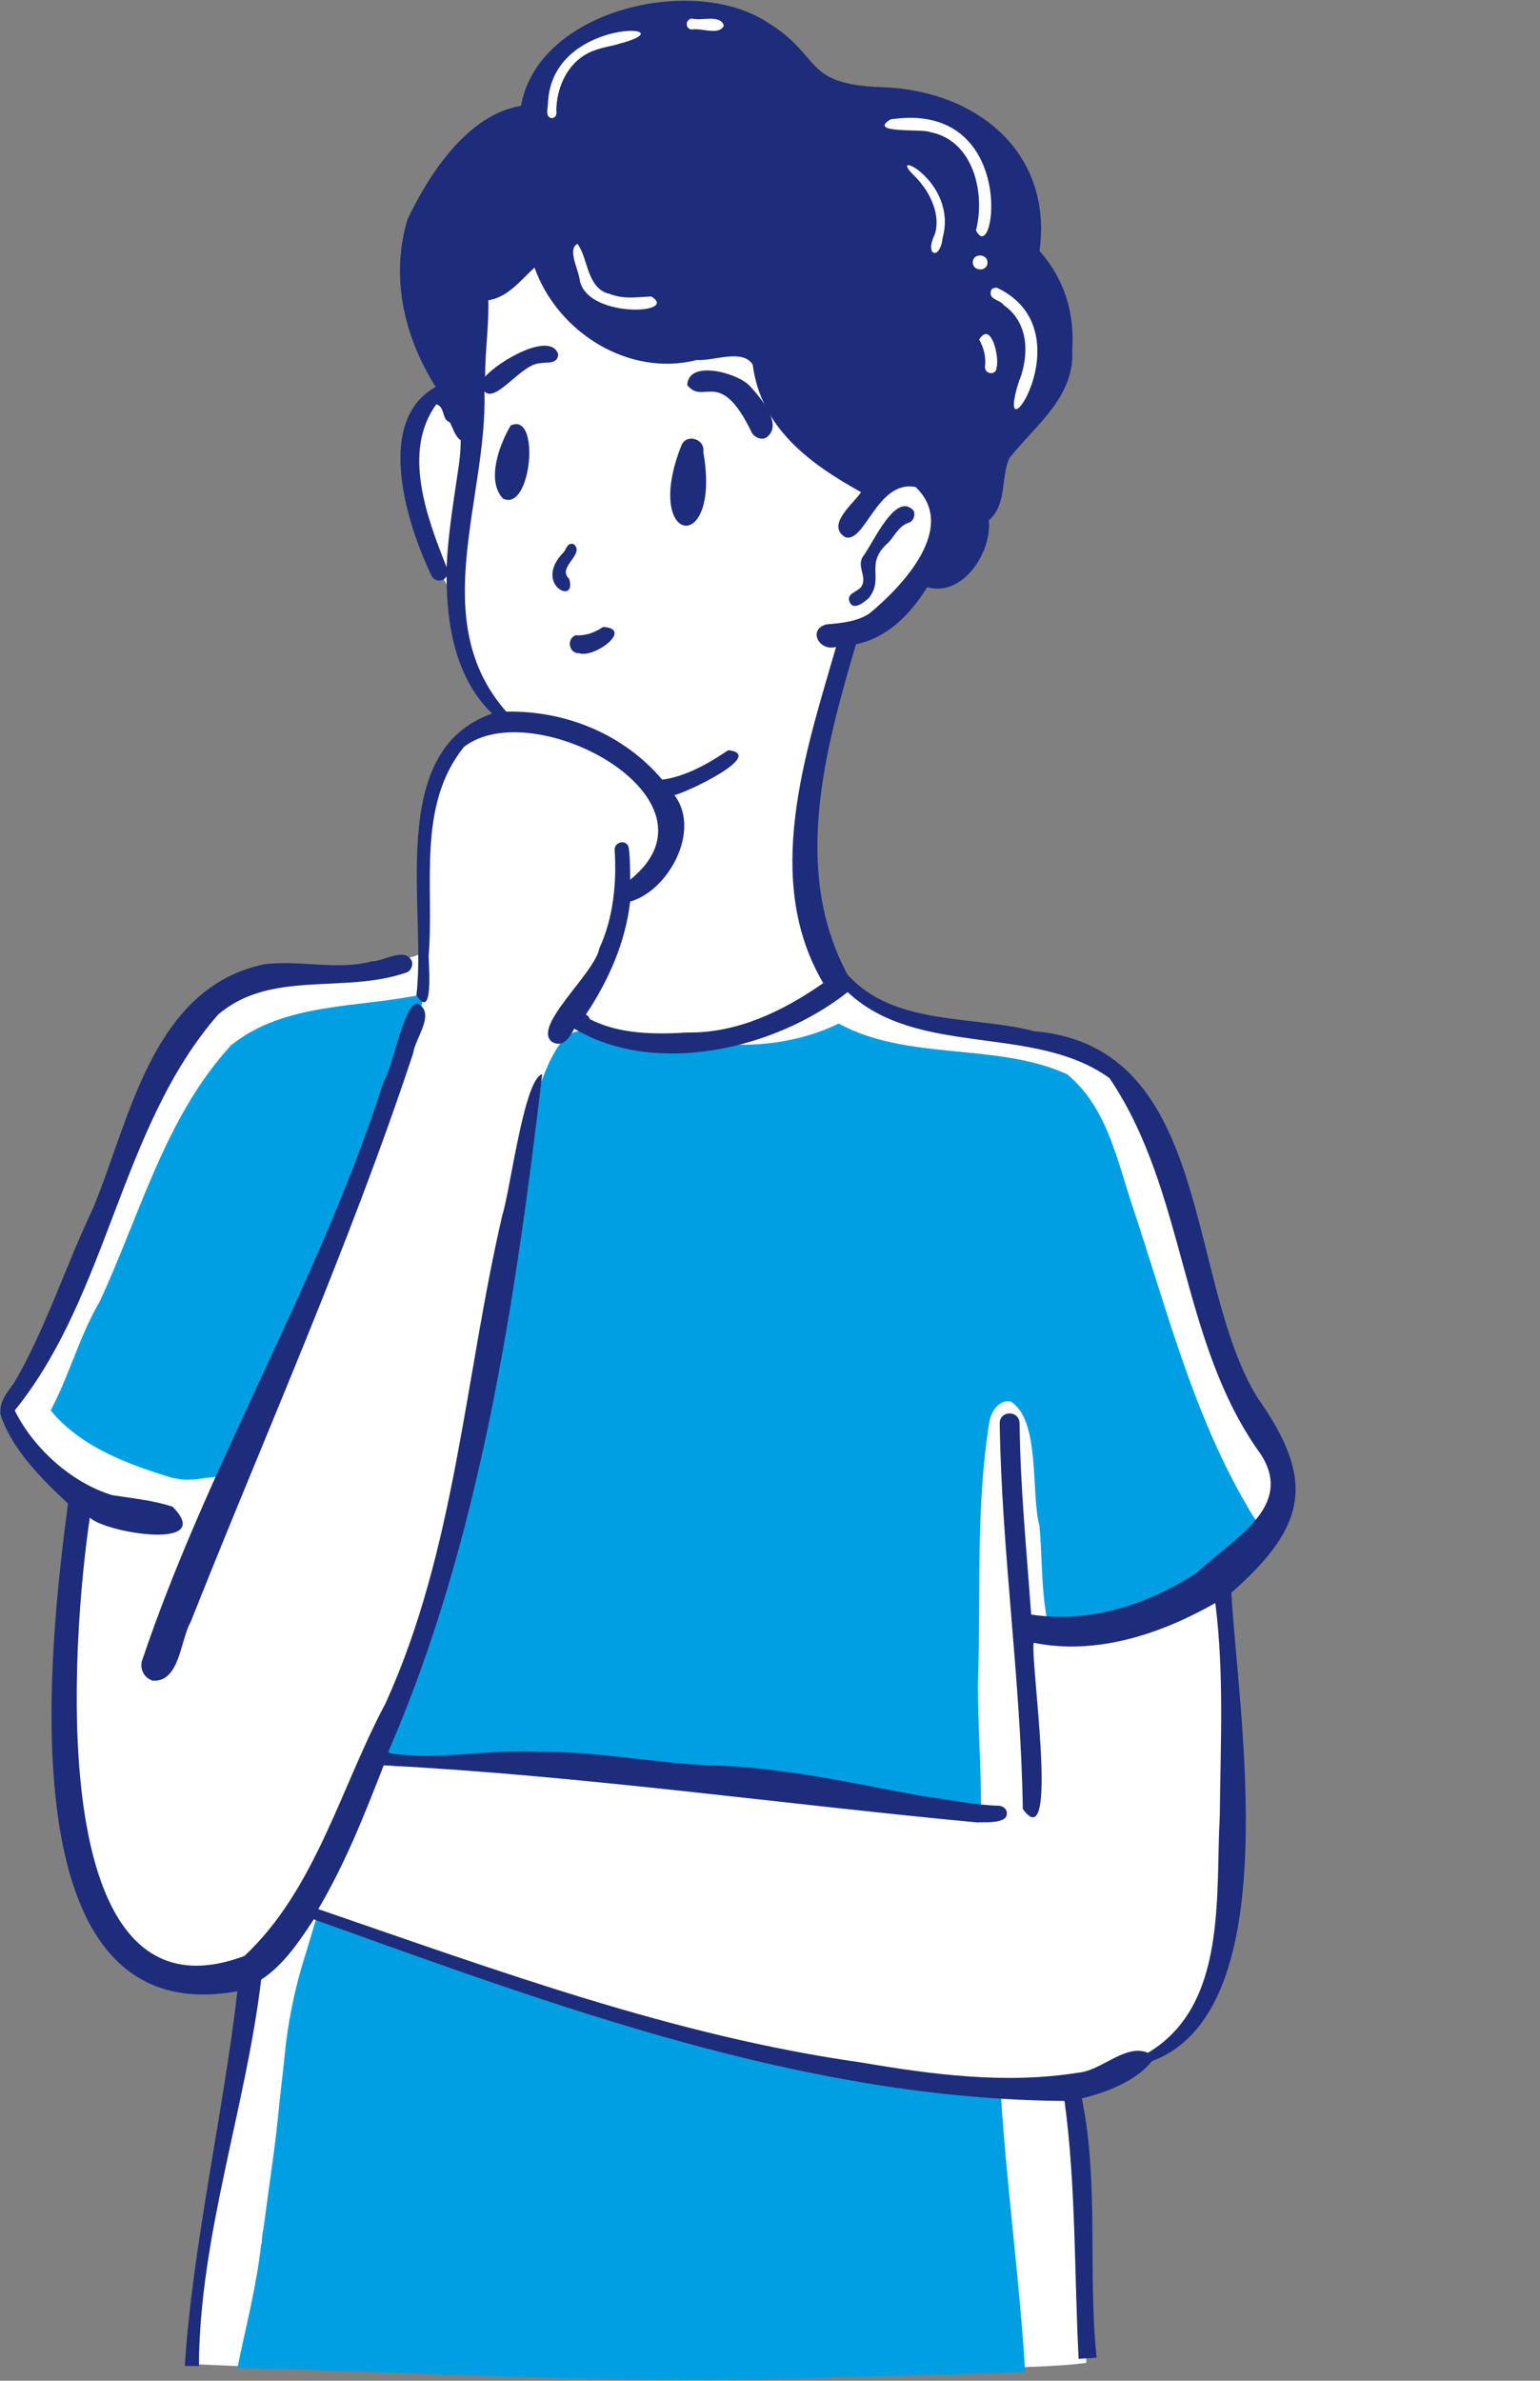 <svg xmlns="http://www.w3.org/2000/svg" xmlns:xlink="http://www.w3.org/1999/xlink" class="hidden xl:block absolute right-20 bottom-0 max-w-[25%] z-0" id="Layer_1" x="0px" y="0px" viewBox="0 0 240 371" style="enable-background:new 0 0 240 371;" xml:space="preserve"><rect x="0" y="0" width="240" height="371" fill="#808080" stroke="none"/>                       <style type="text/css">                           .confused{fill-rule:evenodd;clip-rule:evenodd;fill:#FFFFFF;}                           .confused-1{fill:#009FE3;}                           .confused-3{fill:#1D2C7B;}                       </style>                       <g>                           <g>                               <path class="confused" d="M50.5,369.3l-20.7-0.9c-0.9-9.3,8.6-54.9,9.8-61.5c0,0-3.8,4.2-13.1,1.3c-23.6-8.1-15.3-57.2-15.4-73.5                                   c0,0-5.8-7.8-7.7-11.2c-1.9-3.4-4.1-1.9,0.9-9.2c5-7.3,10.1-24.8,13.1-31.3c11.7-36.5,19.7-24.9,48.1-34.3                                   c-0.5-1.7,0-35.9,9.9-36.3c3-0.8,1.2-2.5,1.2-2.5s-5.1-9.8-5.5-14c-0.4-4.2-3.5-8-3.5-8C65.4,83.8,60,66.7,68,61.7                                   c2.5-7.6-8.3-20.4-0.3-31.3C74.4,20,77.2,17.9,83.3,17c-2.8-10.7,24-17.1,29.9-15.5c4.2,0.7,9.8,6.4,11.6,8.1                                   c1.8,1.7,11.4,7.3,16,6.6c4.7-0.7,14.8,3.8,17.5,12c2.7,8.2,1,13.5,2.2,14.9c6.5,8,6.4,16.8-3.5,24.2c-5.8,7.1-2.5,14.6-9.4,20.3                                   c-3.4,2.3-3.5,3.4-7,6.4c-3.5,2.9-8.1,4.4-10.1,11c-4.1,13.8-9.2,35.3-0.5,46.8c8.2,10.4,37.5,7.9,44.3,15.4                                   c13.1,17.6,8.9,29.9,18.7,51.2c10.9,15.9,7.5,18.8-2.4,28.7c1.3,18.3,5.8,44.9-3.1,66c-5.8,7.1-15.3,12.1-17.8,12.6                                   c-2.5,0.6-1.8,7.4-1.4,11.9c0.5,4.5,1,30.6,1,30.6C154.3,370.6,55.2,367.5,50.5,369.3L50.5,369.3z"></path>                               <path class="confused-1" d="M194.3,234.6c-8.4-14.4-12.5-30.7-17.7-46.3c-2.5-7.4-4-15.7-10.3-20.9c-11-5-24.8-2-35.6-7.9                                   c-7.1,3.5-16.6,4.3-23.8,2c-5.3,0.2-10.7,1.2-15.7-0.7c-9.1-2.6-13.1,41.2-15,48.6c-3.1,18-6,36-12.1,53.3c-1,3-3,5.5-4.7,8.1                                   c-1.9,3.3,3,6.2,5.2,3.2c9,1.2,18.2,0.2,27.2,1.2c17.6,3.7,35.2,5.5,53.2,6.2c1.9,1.5,6.1,2.5,7.9,0.7c0-6.6-0.5-13.3-0.5-19.9                                   c0,0.1,0,0.2,0,0.2c0.5-13.6-0.4-27.4,1.8-40.9c0.3-1.6,1.5-3.4,3.3-3.1c4.7,2.9,3.1,14.2,4.5,19.4v0c0,0,0,0,0,0.1v0                                   c0.5,5.4,0.2,11,1.6,16.3c12.7-0.2,24.3-7.2,32.8-16.4C195.6,236.8,194.9,235.7,194.3,234.6L194.3,234.6z"></path>                               <path class="confused-1" d="M62.8,369.7c0.1,0,0.3,0,0.4,0C63,369.7,62.9,369.7,62.8,369.7C62.7,369.7,62.8,369.7,62.8,369.7z"></path>                               <path class="confused-1" d="M17.6,198.3c0,0,0.1-0.2,0.1-0.2L17.6,198.3z"></path>                               <path class="confused-1" d="M36.2,162.8C36.2,162.8,36.2,162.8,36.2,162.8L36.2,162.8C36.2,162.9,36.1,162.9,36.2,162.8                                   C36.1,162.9,36.2,162.8,36.2,162.8z"></path>                               <path class="confused-1" d="M43.5,215c6.2-13.8,11.8-27.7,16.1-42.3c3.5-4.9,5.2-11.9,6.5-17.8c-10,2.2-21.7,1.2-30.1,8c0,0,0,0,0.1-0.1                                   l-0.1,0c0,0,0,0,0,0v0l0,0l0,0c0,0,0,0,0,0c0,0,0,0,0,0c0,0-0.1,0.1-0.1,0.1c0,0,0,0,0.1,0c-10.3,11.2-14.2,26.5-20.5,40                                   c0,0,0,0,0,0c-3.1,5.3-4.7,11.4-7.6,16.9c4.6,5.6,11.8,8.3,18.6,10.4v0c0.3,0.1,0.7,0.2,1,0.2v0c3,0.7,6.3-0.9,9.2-0.1                                   C38.5,225,41,220,43.5,215L43.5,215z"></path>                               <path class="confused-1" d="M159.7,368.6c-0.9-14-2.8-27.9-3.7-41.9c-0.3-0.2-0.7-0.2-1,0c-0.5-0.6-1.2-0.6-1.7-0.3                                   c-8.6-3.9-18.3-4.7-27.7-4.1c-26.5-4.4-50.9-15.5-76.2-23.7c-0.6,2-1.2,4-1.8,6c0,0,0,0,0,0c-1.7,5.3-2.8,10.8-3.3,16.3v0                                   c0,0,0,0,0,0c-0.2,2.1-0.5,4.3-0.7,6.4c0-0.1,0-0.1,0-0.2c-0.6,6.9-1.7,13.7-2.6,20.6c0-0.1,0-0.2,0-0.2c-0.1,0.7-0.2,1.3-0.2,2                                   c0-0.1,0-0.2,0-0.2c0,0.1,0,0.3-0.1,0.4c0,0,0,0,0,0c-0.7,6.5-2.4,12.9-3.7,19.3c31.6,0.7,63.1,2.8,94.6,1.4h0                                   c9.4-0.2,18.8-0.4,28.1-0.8L159.7,368.6L159.7,368.6z"></path>                               <path class="confused-3" d="M116.8,60.1c-1.9-2-9.5-4.1-9.7-0.1c2.6,3.3,5.1-3,10.1,7.5c0.5,0.7,1.4,1.1,2.2,0.7                                   C122.2,66.3,118.5,61.9,116.8,60.1L116.8,60.1z"></path>                               <path class="confused-3" d="M79.6,66.3c-1.7,2.8-3.9,8.6-1.2,11.4C82.8,79.9,84.3,64.1,79.6,66.3z"></path>                               <path class="confused-3" d="M106.2,69.4c-6.2,15.6,6.3,17.4,3.4,1C109.9,68.4,107,67.5,106.2,69.4L106.2,69.4z"></path>                               <path class="confused-3" d="M88.7,90.2c-2-1.8,2.6-3.9,0.7-5.4c-0.9-0.3-1.1,0.6-1.5,1.2C82.9,91,90,94.5,88.7,90.2L88.7,90.2z"></path>                               <path class="confused-3" d="M94,97.7c-1.4,0.9-2.7,1.4-4.3,1.3c-1.5,0.6-1,2.9,0.6,2.8C92.6,102.6,98.8,98,94,97.7L94,97.7z"></path>                               <path class="confused-3" d="M135.4,93.2c2.5-3.2-0.8-5.3,3.1-8.7c0.9-1,1.6-2.5,3-3c0.8-0.2,1.2-1.1,0.9-1.9c-2.8-3.2-6.4,5.2-7.9,7.1                                   c-1,1.5,0.5,3-0.1,4.4c0,0,0,0,0,0c-0.4,1.2-2.6,1.2-2,2.7C133,95.2,134.6,93.9,135.4,93.2L135.4,93.2z"></path>                               <path class="confused-3" d="M153.4,55c0,0,0,0.1,0,0.1C153.4,55.1,153.4,55,153.4,55L153.4,55z"></path>                               <path class="confused-3" d="M157.7,48.8C157.7,48.8,157.7,48.8,157.7,48.8C157.7,48.8,157.7,48.8,157.7,48.8z"></path>                               <path class="confused-3" d="M153.1,53.9L153.1,53.9c0,0,0,0.1,0,0.1C153.1,54,153.1,54,153.1,53.9z"></path>                               <path class="confused-3" d="M145.1,31.4L145.1,31.4C145.1,31.4,145.2,31.4,145.1,31.4C145.2,31.4,145.1,31.4,145.1,31.4z"></path>                               <path class="confused-3" d="M91.5,41.5C91.5,41.4,91.5,41.4,91.5,41.5C91.5,41.4,91.5,41.4,91.5,41.5z"></path>                               <path class="confused-3" d="M149.6,23.1C149.6,23.1,149.7,23.2,149.6,23.1C149.7,23.2,149.6,23.1,149.6,23.1L149.6,23.1z"></path>                               <path class="confused-3" d="M59.8,168.5c-9.9,31.1-27.3,59.4-37.7,90.4c-0.3,1.3,0.4,2.6,1.7,3c4.2,0.3,4.3-6.3,5.9-9.1                                   c11.7-29.5,24.7-58.5,34.7-88.7c0.3-2.3,3.4-6,0.9-7.6C63.1,155.4,61.2,166.6,59.8,168.5L59.8,168.5z"></path>                               <path class="confused-3" d="M195.9,217.7c-11.2-18.4-6.9-54.6-34.7-57c-9.7-2.5-21.9-0.8-29.1-8.8c-8.7-16.1-3.6-34.9,1.3-51.5                                   c4.9-1,8.5-4.7,11.1-8.9c5.5,1.6,10.1-5.4,9.6-10.4c2.9-2.6,1.8-6.5,3.2-9.7c4-5.1,10.2-9.5,9.8-16.8c0.4-5.8-1.2-11.1-5.1-15.5                                   c2.1-15.3-9.7-24.9-24.2-25.5c-13.1-0.4-9.3-4.8-18.5-10.3C107.7-4,83.8,1.6,81.2,16.5c-8.2,1.3-14.3,10.5-17.7,17.7                                   c-2.7,9.1-0.5,18.3,4.4,26.1c-9.6,5.3-4.5,21.5-0.6,29.5c0.5,0.9,1.8,0.9,2.3,0c0,7.6,1.4,15.9,7.1,21.4                                   c-16.6,5.8-10.2,30.1-11.8,43.9c2.7,4.1,1.9-4.7,1.9-6.1c0.9-10.9-1.9-23.4,5.5-32.6c10.8-8.4,41.6,8.1,25.9,20.7                                   c0-1.6,0-3.3-0.2-4.9c-0.2-1.5-2.4-1.1-2.2,0.4c0.3,5.1-0.2,10.4-2.4,15.2c-0.7,3.9-10.7,12.3-7.3,14.6c1.7,0.9,2.7-0.8,3.4-2.1                                   c12.8,7.6,31.5,3.1,42.6-5.7c11,10.3,29,4.9,40.8,13.4c12,17.7,10.9,41,23.5,58.5c5.6,8.4-4.6,13.5-9.9,18.6                                   c-7.7,5-16.7,7.9-25.8,6.5c-0.7-9.9-1.7-19.8-1.8-29.8c-0.1-2.1-3.1-2-3.1,0c0.3,20.1,3.3,40,3.6,60.1c5.8,8,1.1-23.5,1.7-25.9                                   c9.8,2,19.9-1.4,28.3-6.2c1.4,11,0.8,22.1,0.7,33.1c-0.7,12.6,1.2,29.6-11.2,37c-3.5-1.5-7.2,2.8-10.9,3.1                                   c-11.2,1.8-22.7,0.3-33.8-1.6c-29.1-4.1-56.9-14.4-84.6-23.9c4.2-7.1,7.2-14.7,10.2-22.4c30.8,1.6,61.7,6,92.5,8.9                                   c1.2-0.1,4.9,0.3,4.6-1.6c-0.1-0.6-0.6-0.9-1.1-1c-4-0.1-8-1-12-1.5c-11-2-22.1-4.6-33.3-4.8c-8.8-0.4-17.5-2.2-26.4-2.1                                   c-7.8-0.5-15.8,1.4-23.4,0.2c0,0,0,0,0,0c0-0.1-0.1-0.1-0.2-0.2c14.4-33,19.9-70.9,24-105.6c-2.8,0.6-5,18.2-6.2,21.9                                   c-5.9,25.4-7.3,52.1-18.2,76.1c-7,13.1-10.9,29-22,39.4C6.2,316.8,11.3,254.5,14,236.5c2.5,2.4,19.7,5.2,12.9-1.7                                   c-3-1-6.2-1.3-9.4-1.8c-6.3-1.9-12.3-7.3-15.2-13.2l0,0C17,201.6,18.7,175.6,34,158.1c8.2-7,19.5-3.2,29.2-6.5                                   c0.8-0.2,1.2-1.1,1-1.8c-1.1-2.3-4.3,0-6.2,0c-5.6,1.5-11.4-0.3-17,0.5c-17.3,3.8-20.7,24-26.5,38c-4.3,9-7.3,18.6-12.3,27.2                                   c-1.1,1.5-2.4,3-2.1,5c1.8,5.4,6.4,10,10.5,13.8c-2.9,22-10.1,82.7,26.4,76c-2.2,19-7,39.7-8.2,58.4c0.7,0,1.5,0,2.2,0                                   c0.1-20.3,7.3-40.1,9.7-60.2c3.5-2.3,5.9-5.9,8.2-9.4c37.7,13.5,76.4,28,117,28.3c1.8,13.3,1.5,26.8,2.2,40.2                                   c1-0.1,1.9-0.1,2.8-0.2c-1.4-13.4,0.4-27.1-2.3-40.4c3.8-0.9,8.6-2.8,10.9-5.8c21.3-7.9,13.4-54.5,12.4-73                                   C203.7,237.8,205.1,230.7,195.9,217.7L195.9,217.7z M146.9,37.1c-0.4,3.5-2.8,2.8-1.3-0.4l0,0.1c0-0.1,0-0.2,0.1-0.3v0                                   c0.7-2.4-0.1-4.8-1.4-6.9c0,0,0,0,0,0c-0.5-0.7-1-1.4-1.6-2c0,0,0,0,0,0C137.5,22.7,149.4,28,146.9,37.1L146.9,37.1z M151.6,40.9                                   c0-1.5,2.3-1.4,2.3,0C153.9,42.4,151.6,42.3,151.6,40.9z M155.3,57.3c0,1.2-1.8,1.1-1.8-0.1c0.2-1.6-0.2-3-0.9-4.3                                   C154.5,49.9,155.8,55.8,155.3,57.3L155.3,57.3z M155.5,44.9c14.2,6.9-1.2,28.2,3.4,14.2c0,0,0,0.1,0,0.1c1.5-4,1.4-8.9-2.4-11.6                                   c0,0,0,0,0,0c0,0-0.1,0-0.1-0.1l0,0c0,0,0,0,0,0c-0.6-0.8-2.2-0.8-2-2C154.4,45,155,44.7,155.5,44.9L155.5,44.9z M138.8,18.6                                   c20-3,16.3,23.4,13.3,17.3c1.5-5.8-0.4-14-7.1-15.3C143.9,20,135,20.9,138.8,18.6L138.8,18.6z M107.9,2.9c1.4,0.4,4.4-0.7,4.9,1.1                                   c-0.7,1.6-3.5,0.3-5,0.6C106.7,4.5,106.8,2.9,107.9,2.9z M101.5,46.2c4.6,2.8-10.6,3.5-11.2-2.9c0,0,0,0.1,0,0.1                                   c-0.2-1.5-1.9-4.6-0.3-5.4c1.7,2.3,1.4,6.8,4.9,7.8c0,0-0.1,0-0.1-0.1C97,46.7,99.3,46.3,101.5,46.2z M85.4,16.1                                   c0.5-13.8,23.1-12.3,10.8-9.2c0,0,0.1,0,0.1,0c-1.2,0.3-2.4,0.5-3.5,0.9c0,0,0,0,0,0c-4,1.3-6.1,5.5-6.1,9.5c0,0,0,0,0,0                                   c0.1,0.5-0.1,1.1-0.7,1.1C84.9,18.3,85.4,16.8,85.4,16.1L85.4,16.1z M71.3,73.9c-0.7,4.8-1.5,9.7-1.7,14.5c-3-7.6-7-18-1.6-25.4                                   c1.4,0.4,0.8,2.4,2.1,2.8c0.5,0.9,0.8,2.2,1.7,2.8C71.8,70.3,71.6,72.1,71.3,73.9L71.3,73.9z M107.2,160.9                                   c-5.1,0.3-10.7,0.3-15.3-2.1c-0.1-0.4-0.4-0.6-0.6-0.7c3.5-5.2,6.2-11.3,6.9-17.6c6-1.7,11.1-11.1,6.9-16.6                                   c1.7-0.3,14.4-6.3,8.4-7c-3.1,2.1-6.6,4.1-10.3,4.6c-6-7.1-15.1-10.8-24.3-10.6C66.4,96.7,76,77.7,75.5,61                                   c1.8,1.9,5.7-4.3,8.7-4.4c1.1-0.2,2.7,0.2,2.8-1.4c-1.2-3.6-9.2,1-11.4,3.5c0-4,0.6-7.9,0.5-11.9c3.1-0.5,5-3.1,7.2-5.1                                   c3.6,10.1,14.7,17.1,25.3,14.4c2.6,0.2,7.1-1.8,8.7,0.7c1.3,9.9,8.8,15.4,16.9,19.9c-1.2,1.8-5.5,5.1-2.5,7c3.1,1.1,5-9,11-7.8                                   c6.6,6.3-2,15.4-7.2,19.7c-2,1.3-4.4,1.5-6.7,1.7c-3,0.8-1.1,4.3,1.5,3.5c-4.8,16.6-11.5,36.3-2,52.4                                   C122,157.6,114.9,161,107.2,160.9L107.2,160.9z"></path>                               <g style="animation-delay:0ms;opacity:0;" class="question-fade-in opacity-0">                                   <path class="confused-3" d="M239.2,30.1c-7.6-22-38.4-5.9-37.8,12.7c-0.9,3.7,4.9,5.9,5.3,1.8c0.2-7.6,5.8-14.3,13.2-16.1                                       c10.5,0.3,11.3,13.5,4.7,19.5c-3.7,5.5-25.8,13.8-19.6,21.5c1.3,5.1,7.7,4.1,11.5,2.5c5.3-3,7.6-9.5,11.8-13.7                                       C237.3,52.3,242.2,40.7,239.2,30.1L239.2,30.1z"></path>                                   <path class="confused-3" d="M204.7,76.2c-10.1-7-22,10.5-9.8,16C203.4,96.4,212,81.8,204.7,76.2z"></path>                               </g>                               <g style="animation-delay:600ms;opacity:0;" class="question-fade-in opacity-0">                                   <path class="confused-3" d="M31.1,65.1C15,57.3,6.9,82.6,17.3,92.5c1.5,2.5,5.9,0.6,3.9-1.9c-4-4.3-4.5-10.9-1.5-15.9                                       c5.9-5.5,13.4,1.3,13.1,8.1c0.9,5-6.7,21.5,0.9,22.3c3.4,2.1,6.4-1.9,7.6-4.8c1.3-4.5-1-9.2-1-13.8C42,78.3,38.4,69.3,31.1,65.1                                       L31.1,65.1z"></path>                                   <path class="confused-3" d="M37.2,108.9c-9.3,1.7-6.3,17.6,3.3,14C47.4,120.6,44.2,108,37.2,108.9z"></path>                               </g>                               <g style="animation-delay:1200ms;opacity:0;" class="question-fade-in opacity-0">                                   <path class="confused-3" d="M42.5,10.3c-5.6-8.4-16.9,1.7-14.6,9.5c0,1.7,2.7,2,2.5,0.2c-0.8-3.2,0.9-6.7,3.8-8.2c4.5-1,6.2,4.5,4.1,7.7                                       c-1,2.7-9.4,8.6-5.9,11.2c1.1,2,3.7,0.9,5.1-0.2c1.9-1.9,2.2-4.8,3.5-7.1C44.1,19.9,44.9,14.4,42.5,10.3L42.5,10.3z"></path>                                   <path class="confused-3" d="M33,33.5c-5-1.8-8.2,6.8-2.4,7.8C34.6,42.2,36.7,35.1,33,33.5z"></path>                               </g>                           </g>                       </g>                       </svg>